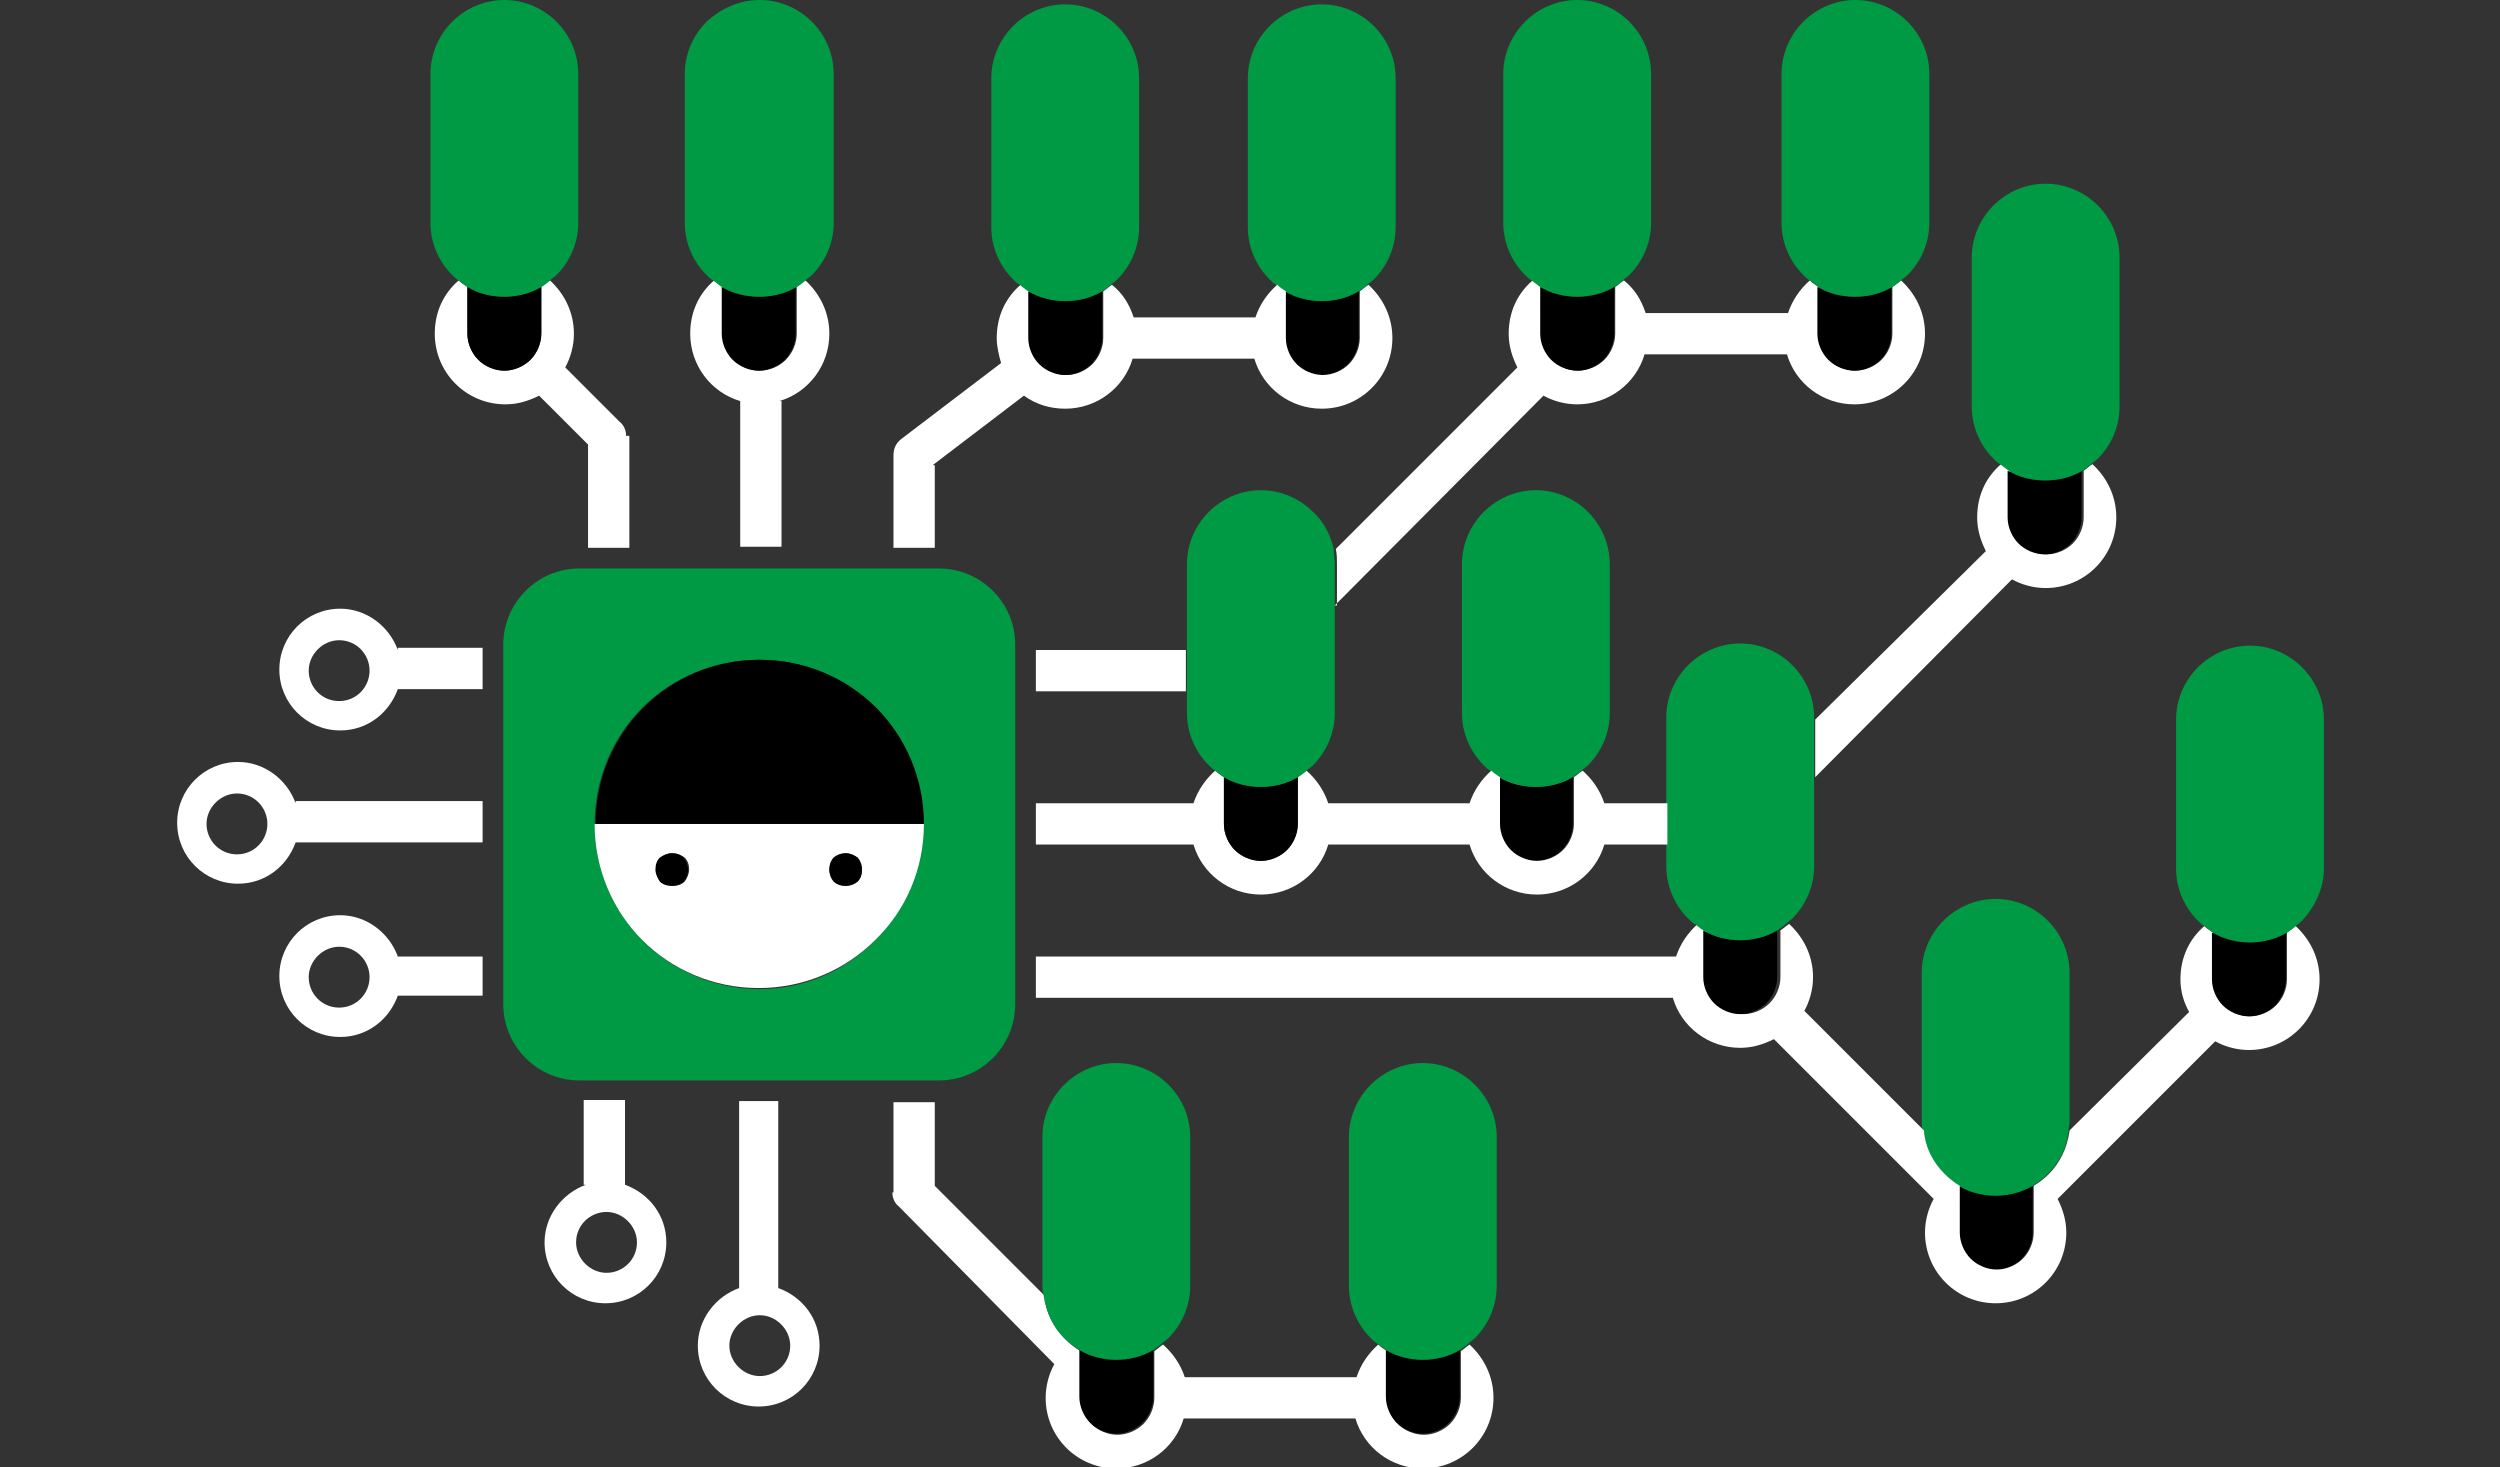 <?xml version="1.0" encoding="utf-8"?>
<!-- Generator: Adobe Illustrator 21.1.0, SVG Export Plug-In . SVG Version: 6.00 Build 0)  -->
<svg version="1.1" id="レイヤー_1" xmlns="http://www.w3.org/2000/svg" xmlns:xlink="http://www.w3.org/1999/xlink" x="0px"
	 y="0px" width="230px" height="135px" viewBox="0 0 230 135" style="enable-background:new 0 0 230 135;" xml:space="preserve">
<rect x="0" y="0" width="230" height="135" fill="#333333" stroke="none"/>
<style type="text/css">
	.st0{fill:#009944;}
	.st1{fill:#FFFFFF;}
</style>
<g>
	<path d="M118.2,26.8v4.3c0,0.9,0.4,1.8,1,2.4c0.6,0.6,1.5,1,2.4,1c0.9,0,1.8-0.4,2.4-1c0.6-0.6,1-1.5,1-2.4v-4.3
		c-1,0.6-2.2,0.9-3.4,0.9S119.2,27.4,118.2,26.8z"/>
	<path class="st0" d="M121.6,27.7c1.2,0,2.4-0.3,3.4-0.9c0.3-0.2,0.6-0.4,0.8-0.6c0.2-0.2,0.4-0.3,0.6-0.5c1.2-1.2,2-2.9,2-4.8V7.2
		c0-1.9-0.8-3.6-2-4.8c-1.2-1.2-2.9-2-4.8-2s-3.6,0.8-4.8,2c-1.2,1.2-2,2.9-2,4.8v13.7c0,1.9,0.8,3.6,2,4.8c0.2,0.2,0.4,0.4,0.6,0.5
		c0.3,0.2,0.5,0.4,0.8,0.6C119.2,27.4,120.4,27.7,121.6,27.7z"/>
	<path class="st1" d="M71.7,36.9c2.7-0.8,4.6-3.3,4.6-6.2c0-2-0.9-3.7-2.2-4.9c-0.3,0.2-0.5,0.4-0.8,0.6v4.3c0,0.9-0.4,1.8-1,2.4
		c-0.6,0.6-1.5,1-2.4,1c-0.9,0-1.8-0.4-2.4-1c-0.6-0.6-1-1.5-1-2.4v-4.3c-0.3-0.2-0.6-0.4-0.8-0.6c-1.4,1.2-2.2,2.9-2.2,4.9
		c0,2.9,1.9,5.4,4.6,6.2v13.4h3.8V36.9z"/>
	<path class="st1" d="M68,118.5c-2.2,0.8-3.8,2.9-3.8,5.3c0,3.1,2.5,5.6,5.6,5.6s5.6-2.5,5.6-5.6c0-2.5-1.6-4.5-3.8-5.3v-17.2H68
		V118.5z M72.7,123.8c0,1.6-1.3,2.8-2.8,2.8s-2.8-1.3-2.8-2.8s1.3-2.8,2.8-2.8S72.7,122.3,72.7,123.8z"/>
	<path class="st1" d="M82.1,109.7c0,0.5,0.2,1,0.6,1.3L97,125.5c-0.5,0.9-0.8,2-0.8,3.1c0,3.6,2.9,6.5,6.5,6.5
		c2.9,0,5.4-1.9,6.2-4.6h15.8c0.8,2.7,3.3,4.6,6.2,4.6c3.6,0,6.5-2.9,6.5-6.5c0-2-0.9-3.7-2.2-4.9c-0.3,0.2-0.5,0.4-0.8,0.6v4.3
		c0,0.9-0.4,1.8-1,2.4c-0.6,0.6-1.5,1-2.4,1c-0.9,0-1.8-0.4-2.4-1c-0.6-0.6-1-1.5-1-2.4v-4.3c-0.3-0.2-0.6-0.4-0.8-0.6
		c-0.9,0.8-1.6,1.8-2,3h-15.8c-0.4-1.2-1.1-2.2-2-3c-0.3,0.2-0.5,0.4-0.8,0.6v4.3c0,0.9-0.4,1.8-1,2.4c-0.6,0.6-1.5,1-2.4,1
		c-0.9,0-1.8-0.4-2.4-1c-0.6-0.6-1-1.5-1-2.4v-4.3c-0.5-0.3-1-0.7-1.4-1.1c-1.1-1.1-1.8-2.5-1.9-4l-10.1-10.1v-7.7h-3.8V109.7z"/>
	<path class="st1" d="M85.8,42.8l8.4-6.4c1.1,0.8,2.4,1.2,3.8,1.2c2.9,0,5.4-1.9,6.2-4.6h11.2c0.8,2.7,3.3,4.6,6.2,4.6
		c3.6,0,6.5-2.9,6.5-6.5c0-2-0.9-3.7-2.2-4.9c-0.3,0.2-0.5,0.4-0.8,0.6v4.3c0,0.9-0.4,1.8-1,2.4c-0.6,0.6-1.5,1-2.4,1
		c-0.9,0-1.8-0.4-2.4-1c-0.6-0.6-1-1.5-1-2.4v-4.3c-0.3-0.2-0.6-0.4-0.8-0.6c-0.9,0.8-1.6,1.8-2,3h-11.2c-0.4-1.2-1-2.2-2-3
		c-0.3,0.2-0.5,0.4-0.8,0.6v4.3c0,0.9-0.4,1.8-1,2.4c-0.6,0.6-1.5,1-2.4,1c-0.9,0-1.8-0.4-2.4-1c-0.6-0.6-1-1.5-1-2.4v-4.3
		c-0.3-0.2-0.6-0.4-0.8-0.6c-1.4,1.2-2.2,2.9-2.2,4.9c0,0.8,0.2,1.6,0.4,2.3l-9.2,7c-0.5,0.4-0.7,0.9-0.7,1.5v8.5h3.8V42.8z"/>
	<path class="st1" d="M53.9,109c-2.2,0.8-3.8,2.9-3.8,5.3c0,3.1,2.5,5.6,5.6,5.6s5.6-2.5,5.6-5.6c0-2.5-1.6-4.5-3.8-5.3v-7.8h-3.8
		V109z M58.6,114.3c0,1.6-1.3,2.8-2.8,2.8s-2.8-1.3-2.8-2.8c0-1.6,1.3-2.8,2.8-2.8S58.6,112.8,58.6,114.3z"/>
	<path class="st1" d="M57.6,40.1c0-0.5-0.2-1-0.6-1.3l-5-5c0.5-0.9,0.8-2,0.8-3.1c0-2-0.9-3.7-2.2-4.9c-0.3,0.2-0.5,0.4-0.8,0.6v4.3
		c0,0.9-0.4,1.8-1,2.4c-0.6,0.6-1.5,1-2.4,1c-0.9,0-1.8-0.4-2.4-1c-0.6-0.6-1-1.5-1-2.4v-4.3c-0.3-0.2-0.6-0.4-0.8-0.6
		c-1.4,1.2-2.2,2.9-2.2,4.9c0,3.6,2.9,6.5,6.5,6.5c1.1,0,2.1-0.3,3.1-0.8l4.5,4.5v9.5h3.8V40.1z"/>
	<path class="st1" d="M27.2,73.9c-0.8-2.2-2.9-3.8-5.3-3.8c-3.1,0-5.6,2.5-5.6,5.6s2.5,5.6,5.6,5.6c2.5,0,4.5-1.6,5.3-3.8h17.2v-3.8
		H27.2z M21.8,78.6c-1.6,0-2.8-1.3-2.8-2.8s1.3-2.8,2.8-2.8c1.6,0,2.8,1.3,2.8,2.8S23.4,78.6,21.8,78.6z"/>
	<path class="st1" d="M185.1,53.3c0.9,0.5,2,0.8,3.1,0.8c3.6,0,6.5-2.9,6.5-6.5c0-2-0.9-3.7-2.2-4.9c-0.3,0.2-0.5,0.4-0.8,0.6v4.3
		c0,0.9-0.4,1.8-1,2.4c-0.6,0.6-1.5,1-2.4,1c-0.9,0-1.8-0.4-2.4-1c-0.6-0.6-1-1.5-1-2.4v-4.3c-0.3-0.2-0.6-0.4-0.8-0.6
		c-1.4,1.2-2.2,2.9-2.2,4.9c0,1.1,0.3,2.1,0.8,3.1L167,66.2v5.3L185.1,53.3z"/>
	<path class="st1" d="M36.6,88c-0.8-2.2-2.9-3.8-5.3-3.8c-3.1,0-5.6,2.5-5.6,5.6s2.5,5.6,5.6,5.6c2.5,0,4.5-1.6,5.3-3.8h7.8V88H36.6
		z M31.2,92.7c-1.6,0-2.8-1.3-2.8-2.8s1.3-2.8,2.8-2.8c1.6,0,2.8,1.3,2.8,2.8S32.8,92.7,31.2,92.7z"/>
	<rect x="95.3" y="59.8" class="st1" width="13.8" height="3.8"/>
	<path class="st1" d="M36.6,59.8c-0.8-2.2-2.9-3.8-5.3-3.8c-3.1,0-5.6,2.5-5.6,5.6c0,3.1,2.5,5.6,5.6,5.6c2.5,0,4.5-1.6,5.3-3.8h7.8
		v-3.8H36.6z M31.2,64.5c-1.6,0-2.8-1.3-2.8-2.8s1.3-2.8,2.8-2.8c1.6,0,2.8,1.3,2.8,2.8S32.8,64.5,31.2,64.5z"/>
	<path class="st1" d="M122.8,55.7L142,36.4c0.9,0.5,2,0.8,3.1,0.8c2.9,0,5.4-1.9,6.2-4.6h13.1c0.8,2.7,3.3,4.6,6.2,4.6
		c3.6,0,6.5-2.9,6.5-6.5c0-2-0.9-3.7-2.2-4.9c-0.3,0.2-0.5,0.4-0.8,0.6v4.3c0,0.9-0.4,1.8-1,2.4c-0.6,0.6-1.5,1-2.4,1
		c-0.9,0-1.8-0.4-2.4-1c-0.6-0.6-1-1.5-1-2.4v-4.3c-0.3-0.2-0.6-0.4-0.8-0.6c-0.9,0.8-1.6,1.8-2,3h-13.1c-0.4-1.2-1-2.2-2-3
		c-0.3,0.2-0.5,0.4-0.8,0.6v4.3c0,0.9-0.4,1.8-1,2.4c-0.6,0.6-1.5,1-2.4,1c-0.9,0-1.8-0.4-2.4-1c-0.6-0.6-1-1.5-1-2.4v-4.3
		c-0.3-0.2-0.6-0.4-0.8-0.6c-1.4,1.2-2.2,2.9-2.2,4.9c0,1.1,0.3,2.1,0.8,3.1l-16.7,16.7c0.1,0.5,0.1,0.9,0.1,1.4V55.7z"/>
	<path d="M183.6,110c-1.2,0-2.4-0.3-3.4-0.9v4.3c0,0.9,0.4,1.8,1,2.4c0.6,0.6,1.5,1,2.4,1c0.9,0,1.8-0.4,2.4-1c0.6-0.6,1-1.5,1-2.4
		v-4.3C186,109.6,184.9,110,183.6,110z"/>
	<path class="st0" d="M180.2,109.1c1,0.6,2.2,0.9,3.4,0.9c1.2,0,2.4-0.3,3.4-0.9c0.5-0.3,1-0.7,1.4-1.1c1.1-1.1,1.8-2.5,1.9-4
		c0-0.3,0.1-0.5,0.1-0.8V89.5c0-1.9-0.8-3.6-2-4.8c-1.2-1.2-2.9-2-4.8-2c-1.9,0-3.6,0.8-4.8,2c-1.2,1.2-2,2.9-2,4.8v13.7
		c0,0.3,0,0.5,0.1,0.8c0.2,1.6,0.9,3,1.9,4C179.2,108.4,179.7,108.8,180.2,109.1z"/>
	<path d="M94.6,26.8v4.3c0,0.9,0.4,1.8,1,2.4c0.6,0.6,1.5,1,2.4,1c0.9,0,1.8-0.4,2.4-1c0.6-0.6,1-1.5,1-2.4v-4.3
		c-1,0.6-2.2,0.9-3.4,0.9C96.8,27.7,95.6,27.4,94.6,26.8z"/>
	<path class="st0" d="M98,27.7c1.2,0,2.4-0.3,3.4-0.9c0.3-0.2,0.6-0.4,0.8-0.6c0.2-0.2,0.4-0.3,0.6-0.5c1.2-1.2,2-2.9,2-4.8V7.2
		c0-1.9-0.8-3.6-2-4.8c-1.2-1.2-2.9-2-4.8-2c-1.9,0-3.6,0.8-4.8,2c-1.2,1.2-2,2.9-2,4.8v13.7c0,1.9,0.8,3.6,2,4.8
		c0.2,0.2,0.4,0.4,0.6,0.5c0.3,0.2,0.5,0.4,0.8,0.6C95.6,27.4,96.8,27.7,98,27.7z"/>
	<path d="M43,26.4v4.3c0,0.9,0.4,1.8,1,2.4c0.6,0.6,1.5,1,2.4,1c0.9,0,1.8-0.4,2.4-1c0.6-0.6,1-1.5,1-2.4v-4.3
		c-1,0.6-2.2,0.9-3.4,0.9C45.1,27.3,44,27,43,26.4z"/>
	<path class="st0" d="M46.4,27.3c1.2,0,2.4-0.3,3.4-0.9c0.3-0.2,0.6-0.4,0.8-0.6c0.2-0.2,0.4-0.3,0.6-0.5c1.2-1.2,2-2.9,2-4.8V6.8
		c0-1.9-0.8-3.6-2-4.8c-1.2-1.2-2.9-2-4.8-2c-1.9,0-3.6,0.8-4.8,2c-1.2,1.2-2,2.9-2,4.8v13.7c0,1.9,0.8,3.6,2,4.8
		c0.2,0.2,0.4,0.4,0.6,0.5c0.3,0.2,0.5,0.4,0.8,0.6C44,27,45.1,27.3,46.4,27.3z"/>
	<path d="M66.4,26.4v4.3c0,0.9,0.4,1.8,1,2.4c0.6,0.6,1.5,1,2.4,1c0.9,0,1.8-0.4,2.4-1c0.6-0.6,1-1.5,1-2.4v-4.3
		c-1,0.6-2.2,0.9-3.4,0.9C68.6,27.3,67.4,27,66.4,26.4z"/>
	<path class="st0" d="M69.9,27.3c1.2,0,2.4-0.3,3.4-0.9c0.3-0.2,0.6-0.4,0.8-0.6c0.2-0.2,0.4-0.3,0.6-0.5c1.2-1.2,2-2.9,2-4.8V6.8
		c0-1.9-0.8-3.6-2-4.8c-1.2-1.2-2.9-2-4.8-2C68,0,66.3,0.8,65,2c-1.2,1.2-2,2.9-2,4.8v13.7c0,1.9,0.8,3.6,2,4.8
		c0.2,0.2,0.4,0.4,0.6,0.5c0.3,0.2,0.5,0.4,0.8,0.6C67.4,27,68.6,27.3,69.9,27.3z"/>
	<path class="st1" d="M210.4,90.1c0,0.9-0.4,1.8-1,2.4c-0.6,0.6-1.5,1-2.4,1c-0.9,0-1.8-0.4-2.4-1c-0.6-0.6-1-1.5-1-2.4v-4.3
		c-0.3-0.2-0.6-0.4-0.8-0.6c-1.4,1.2-2.2,2.9-2.2,4.9c0,1.1,0.3,2.1,0.8,3L190.4,104c-0.2,1.6-0.9,3-1.9,4c-0.4,0.4-0.9,0.8-1.4,1.1
		v4.3c0,0.9-0.4,1.8-1,2.4c-0.6,0.6-1.5,1-2.4,1c-0.9,0-1.8-0.4-2.4-1c-0.6-0.6-1-1.5-1-2.4v-4.3c-0.5-0.3-1-0.7-1.4-1.1
		c-1.1-1.1-1.8-2.5-1.9-4l-11-11c0.5-0.9,0.8-2,0.8-3.1c0-2-0.9-3.7-2.2-4.9c-0.3,0.2-0.5,0.4-0.8,0.6v4.3c0,0.9-0.4,1.8-1,2.4
		c-0.6,0.6-1.5,1-2.4,1c-0.9,0-1.8-0.4-2.4-1c-0.6-0.6-1-1.5-1-2.4v-4.3c-0.3-0.2-0.6-0.4-0.8-0.6c-0.9,0.8-1.6,1.8-2,3H95.3v3.8
		h58.6c0.8,2.7,3.3,4.6,6.2,4.6c1.1,0,2.1-0.3,3.1-0.8l14.7,14.7c-0.5,0.9-0.8,2-0.8,3.1c0,3.6,2.9,6.5,6.5,6.5
		c3.6,0,6.5-2.9,6.5-6.5c0-1.1-0.3-2.1-0.8-3.1l14.5-14.5c0.9,0.5,2,0.8,3.1,0.8c3.6,0,6.5-2.9,6.5-6.5c0-2-0.9-3.7-2.2-4.9
		c-0.3,0.2-0.5,0.4-0.8,0.6V90.1z"/>
	<path d="M204.5,92.5c0.6,0.6,1.5,1,2.4,1c0.9,0,1.8-0.4,2.4-1c0.6-0.6,1-1.5,1-2.4v-4.3c-1,0.6-2.2,0.9-3.4,0.9
		c-1.2,0-2.4-0.3-3.4-0.9v4.3C203.5,91,203.9,91.9,204.5,92.5z"/>
	<path class="st0" d="M213.8,79.9V66.2c0-1.9-0.8-3.6-2-4.8c-1.2-1.2-2.9-2-4.8-2c-1.9,0-3.6,0.8-4.8,2c-1.2,1.2-2,2.9-2,4.8v13.7
		c0,1.9,0.8,3.6,2,4.8c0.2,0.2,0.4,0.4,0.6,0.5c0.3,0.2,0.5,0.4,0.8,0.6c1,0.6,2.2,0.9,3.4,0.9c1.2,0,2.4-0.3,3.4-0.9
		c0.3-0.2,0.6-0.4,0.8-0.6c0.2-0.2,0.4-0.3,0.6-0.5C213,83.4,213.8,81.7,213.8,79.9z"/>
	<path d="M156.7,85.6v4.3c0,0.9,0.4,1.8,1,2.4c0.6,0.6,1.5,1,2.4,1c0.9,0,1.8-0.4,2.4-1c0.6-0.6,1-1.5,1-2.4v-4.3
		c-1,0.6-2.2,0.9-3.4,0.9S157.7,86.2,156.7,85.6z"/>
	<path class="st0" d="M153.3,79.7c0,1.9,0.8,3.6,2,4.8c0.2,0.2,0.4,0.4,0.6,0.5c0.3,0.2,0.5,0.4,0.8,0.6c1,0.6,2.2,0.9,3.4,0.9
		s2.4-0.3,3.4-0.9c0.3-0.2,0.6-0.4,0.8-0.6c0.2-0.2,0.4-0.3,0.6-0.5c1.2-1.2,2-2.9,2-4.8v-8.2v-5.3V66c0-1.9-0.8-3.6-2-4.8
		c-1.2-1.2-2.9-2-4.8-2c-1.9,0-3.6,0.8-4.8,2c-1.2,1.2-2,2.9-2,4.8v7.9v3.8V79.7z"/>
	<path class="st0" d="M53.3,99.4h33.1c3.9,0,7-3.2,7-7V59.3c0-3.9-3.2-7-7-7H53.3c-3.9,0-7,3.2-7,7v33.1
		C46.3,96.2,49.4,99.4,53.3,99.4z M54.7,75.8c0-4.2,1.7-8,4.4-10.7c2.7-2.7,6.5-4.4,10.7-4.4c4.2,0,8,1.7,10.7,4.4
		c2.7,2.7,4.4,6.5,4.4,10.7c0,4.2-1.7,8-4.4,10.7C77.8,89.3,74,91,69.9,91c-4.2,0-8-1.7-10.7-4.4C56.4,83.8,54.7,80,54.7,75.8z"/>
	<path d="M141.7,26.4v4.3c0,0.9,0.4,1.8,1,2.4c0.6,0.6,1.5,1,2.4,1c0.9,0,1.8-0.4,2.4-1c0.6-0.6,1-1.5,1-2.4v-4.3
		c-1,0.6-2.2,0.9-3.4,0.9C143.9,27.3,142.7,27,141.7,26.4z"/>
	<path class="st0" d="M145.1,27.3c1.2,0,2.4-0.3,3.4-0.9c0.3-0.2,0.6-0.4,0.8-0.6c0.2-0.2,0.4-0.3,0.6-0.5c1.2-1.2,2-2.9,2-4.8V6.8
		c0-1.9-0.8-3.6-2-4.8c-1.2-1.2-2.9-2-4.8-2c-1.9,0-3.6,0.8-4.8,2c-1.2,1.2-2,2.9-2,4.8v13.7c0,1.9,0.8,3.6,2,4.8
		c0.2,0.2,0.4,0.4,0.6,0.5c0.3,0.2,0.5,0.4,0.8,0.6C142.7,27,143.9,27.3,145.1,27.3z"/>
	<path d="M137.9,71.5v4.3c0,0.9,0.4,1.8,1,2.4c0.6,0.6,1.5,1,2.4,1c0.9,0,1.8-0.4,2.4-1c0.6-0.6,1-1.5,1-2.4v-4.3
		c-1,0.6-2.2,0.9-3.4,0.9C140.1,72.4,138.9,72.1,137.9,71.5z"/>
	<path class="st0" d="M141.3,72.4c1.2,0,2.4-0.3,3.4-0.9c0.3-0.2,0.6-0.4,0.8-0.6c0.2-0.2,0.4-0.3,0.6-0.5c1.2-1.2,2-2.9,2-4.8V51.9
		c0-1.9-0.8-3.6-2-4.8c-1.2-1.2-2.9-2-4.8-2c-1.9,0-3.6,0.8-4.8,2c-1.2,1.2-2,2.9-2,4.8v13.7c0,1.9,0.8,3.6,2,4.8
		c0.2,0.2,0.4,0.4,0.6,0.5c0.3,0.2,0.5,0.4,0.8,0.6C138.9,72.1,140.1,72.4,141.3,72.4z"/>
	<path d="M184.7,43.3v4.3c0,0.9,0.4,1.8,1,2.4c0.6,0.6,1.5,1,2.4,1c0.9,0,1.8-0.4,2.4-1c0.6-0.6,1-1.5,1-2.4v-4.3
		c-1,0.6-2.2,0.9-3.4,0.9C186.9,44.2,185.7,43.9,184.7,43.3z"/>
	<path class="st0" d="M188.2,44.2c1.2,0,2.4-0.3,3.4-0.9c0.3-0.2,0.6-0.4,0.8-0.6c0.2-0.2,0.4-0.3,0.6-0.5c1.2-1.2,2-2.9,2-4.8V23.7
		c0-1.9-0.8-3.6-2-4.8c-1.2-1.2-2.9-2-4.8-2c-1.9,0-3.6,0.8-4.8,2c-1.2,1.2-2,2.9-2,4.8v13.7c0,1.9,0.8,3.6,2,4.8
		c0.2,0.2,0.4,0.4,0.6,0.5c0.3,0.2,0.5,0.4,0.8,0.6C185.7,43.9,186.9,44.2,188.2,44.2z"/>
	<path d="M167.2,26.4v4.3c0,0.9,0.4,1.8,1,2.4c0.6,0.6,1.5,1,2.4,1c0.9,0,1.8-0.4,2.4-1c0.6-0.6,1-1.5,1-2.4v-4.3
		c-1,0.6-2.2,0.9-3.4,0.9C169.4,27.3,168.2,27,167.2,26.4z"/>
	<path class="st0" d="M170.7,27.3c1.2,0,2.4-0.3,3.4-0.9c0.3-0.2,0.6-0.4,0.8-0.6c0.2-0.2,0.4-0.3,0.6-0.5c1.2-1.2,2-2.9,2-4.8V6.8
		c0-1.9-0.8-3.6-2-4.8c-1.2-1.2-2.9-2-4.8-2c-1.9,0-3.6,0.8-4.8,2c-1.2,1.2-2,2.9-2,4.8v13.7c0,1.9,0.8,3.6,2,4.8
		c0.2,0.2,0.4,0.4,0.6,0.5c0.3,0.2,0.5,0.4,0.8,0.6C168.2,27,169.4,27.3,170.7,27.3z"/>
	<path class="st1" d="M119.4,75.8c0,0.9-0.4,1.8-1,2.4c-0.6,0.6-1.5,1-2.4,1c-0.9,0-1.8-0.4-2.4-1c-0.6-0.6-1-1.5-1-2.4v-4.3
		c-0.3-0.2-0.6-0.4-0.8-0.6c-0.9,0.8-1.6,1.8-2,3H95.3v3.8h14.5c0.8,2.7,3.3,4.6,6.2,4.6s5.4-1.9,6.2-4.6h13
		c0.8,2.7,3.3,4.6,6.2,4.6c2.9,0,5.4-1.9,6.2-4.6h5.8v-3.8h-5.8c-0.4-1.2-1.1-2.2-2-3c-0.3,0.2-0.5,0.4-0.8,0.6v4.3
		c0,0.9-0.4,1.8-1,2.4c-0.6,0.6-1.5,1-2.4,1c-0.9,0-1.8-0.4-2.4-1c-0.6-0.6-1-1.5-1-2.4v-4.3c-0.3-0.2-0.6-0.4-0.8-0.6
		c-0.9,0.8-1.6,1.8-2,3h-13c-0.4-1.2-1.1-2.2-2-3c-0.3,0.2-0.5,0.4-0.8,0.6V75.8z"/>
	<path d="M112.6,75.8c0,0.9,0.4,1.8,1,2.4c0.6,0.6,1.5,1,2.4,1c0.9,0,1.8-0.4,2.4-1c0.6-0.6,1-1.5,1-2.4v-4.3
		c-1,0.6-2.2,0.9-3.4,0.9c-1.2,0-2.4-0.3-3.4-0.9V75.8z"/>
	<path class="st0" d="M109.2,65.6c0,1.9,0.8,3.6,2,4.8c0.2,0.2,0.4,0.4,0.6,0.5c0.3,0.2,0.5,0.4,0.8,0.6c1,0.6,2.2,0.9,3.4,0.9
		c1.2,0,2.4-0.3,3.4-0.9c0.3-0.2,0.6-0.4,0.8-0.6c0.2-0.2,0.4-0.3,0.6-0.5c1.2-1.2,2-2.9,2-4.8v-9.9v-3.8c0-0.5-0.1-1-0.1-1.4
		c-0.3-1.3-0.9-2.5-1.9-3.4c-1.2-1.2-2.9-2-4.8-2c-1.9,0-3.6,0.8-4.8,2c-1.2,1.2-2,2.9-2,4.8v7.9v3.8V65.6z"/>
	<path d="M127.5,124.2v4.3c0,0.9,0.4,1.8,1,2.4c0.6,0.6,1.5,1,2.4,1c0.9,0,1.8-0.4,2.4-1c0.6-0.6,1-1.5,1-2.4v-4.3
		c-1,0.6-2.2,0.9-3.4,0.9S128.5,124.8,127.5,124.2z"/>
	<path class="st0" d="M130.9,125.1c1.2,0,2.4-0.3,3.4-0.9c0.3-0.2,0.6-0.4,0.8-0.6c0.2-0.2,0.4-0.3,0.6-0.5c1.2-1.2,2-2.9,2-4.8
		v-13.7c0-1.9-0.8-3.6-2-4.8c-1.2-1.2-2.9-2-4.8-2c-1.9,0-3.6,0.8-4.8,2c-1.2,1.2-2,2.9-2,4.8v13.7c0,1.9,0.8,3.6,2,4.8
		c0.2,0.2,0.4,0.4,0.6,0.5c0.3,0.2,0.5,0.4,0.8,0.6C128.5,124.8,129.7,125.1,130.9,125.1z"/>
	<path d="M99.3,124.2v4.3c0,0.9,0.4,1.8,1,2.4c0.6,0.6,1.5,1,2.4,1c0.9,0,1.8-0.4,2.4-1c0.6-0.6,1-1.5,1-2.4v-4.3
		c-1,0.6-2.2,0.9-3.4,0.9C101.5,125.1,100.3,124.8,99.3,124.2z"/>
	<path class="st0" d="M99.3,124.2c1,0.6,2.2,0.9,3.4,0.9c1.2,0,2.4-0.3,3.4-0.9c0.3-0.2,0.6-0.4,0.8-0.6c0.2-0.2,0.4-0.3,0.6-0.5
		c1.2-1.2,2-2.9,2-4.8v-13.7c0-1.9-0.8-3.6-2-4.8c-1.2-1.2-2.9-2-4.8-2c-1.9,0-3.6,0.8-4.8,2c-1.2,1.2-2,2.9-2,4.8v13.7
		c0,0.3,0,0.5,0.1,0.8c0.2,1.6,0.9,3,1.9,4C98.3,123.5,98.8,123.9,99.3,124.2z"/>
	<path class="st1" d="M59.1,86.5c2.7,2.7,6.5,4.4,10.7,4.4c4.2,0,8-1.7,10.7-4.4C83.3,83.8,85,80,85,75.8H69.9H54.7
		C54.7,80,56.4,83.8,59.1,86.5z M60.4,80c0-0.4,0.2-0.8,0.4-1.1c0.3-0.3,0.7-0.4,1.1-0.4c0.4,0,0.8,0.2,1.1,0.4
		c0.3,0.3,0.4,0.7,0.4,1.1c0,0.4-0.2,0.8-0.4,1.1c-0.3,0.3-0.7,0.4-1.1,0.4c-0.4,0-0.8-0.2-1.1-0.4C60.5,80.8,60.4,80.4,60.4,80z
		 M78.9,81.1c-0.3,0.3-0.7,0.4-1.1,0.4c-0.4,0-0.8-0.2-1.1-0.4c-0.3-0.3-0.4-0.7-0.4-1.1c0-0.4,0.2-0.8,0.4-1.1
		c0.3-0.3,0.7-0.4,1.1-0.4c0.4,0,0.8,0.2,1.1,0.4c0.3,0.3,0.4,0.7,0.4,1.1C79.3,80.4,79.2,80.8,78.9,81.1z"/>
	<path d="M69.9,75.8H85c0-4.2-1.7-8-4.4-10.7c-2.7-2.7-6.5-4.4-10.7-4.4c-4.2,0-8,1.7-10.7,4.4c-2.7,2.7-4.4,6.5-4.4,10.7H69.9z"/>
	<path d="M62.9,81.1c0.3-0.3,0.4-0.7,0.4-1.1c0-0.4-0.2-0.8-0.4-1.1c-0.3-0.3-0.7-0.4-1.1-0.4c-0.4,0-0.8,0.2-1.1,0.4
		c-0.3,0.3-0.4,0.7-0.4,1.1c0,0.4,0.2,0.8,0.4,1.1c0.3,0.3,0.7,0.4,1.1,0.4C62.3,81.5,62.7,81.3,62.9,81.1z"/>
	<path d="M77.8,78.5c-0.4,0-0.8,0.2-1.1,0.4c-0.3,0.3-0.4,0.7-0.4,1.1c0,0.4,0.2,0.8,0.4,1.1c0.3,0.3,0.7,0.4,1.1,0.4
		c0.4,0,0.8-0.2,1.1-0.4c0.3-0.3,0.4-0.7,0.4-1.1c0-0.4-0.2-0.8-0.4-1.1C78.6,78.7,78.3,78.5,77.8,78.5z"/>
</g>
</svg>
